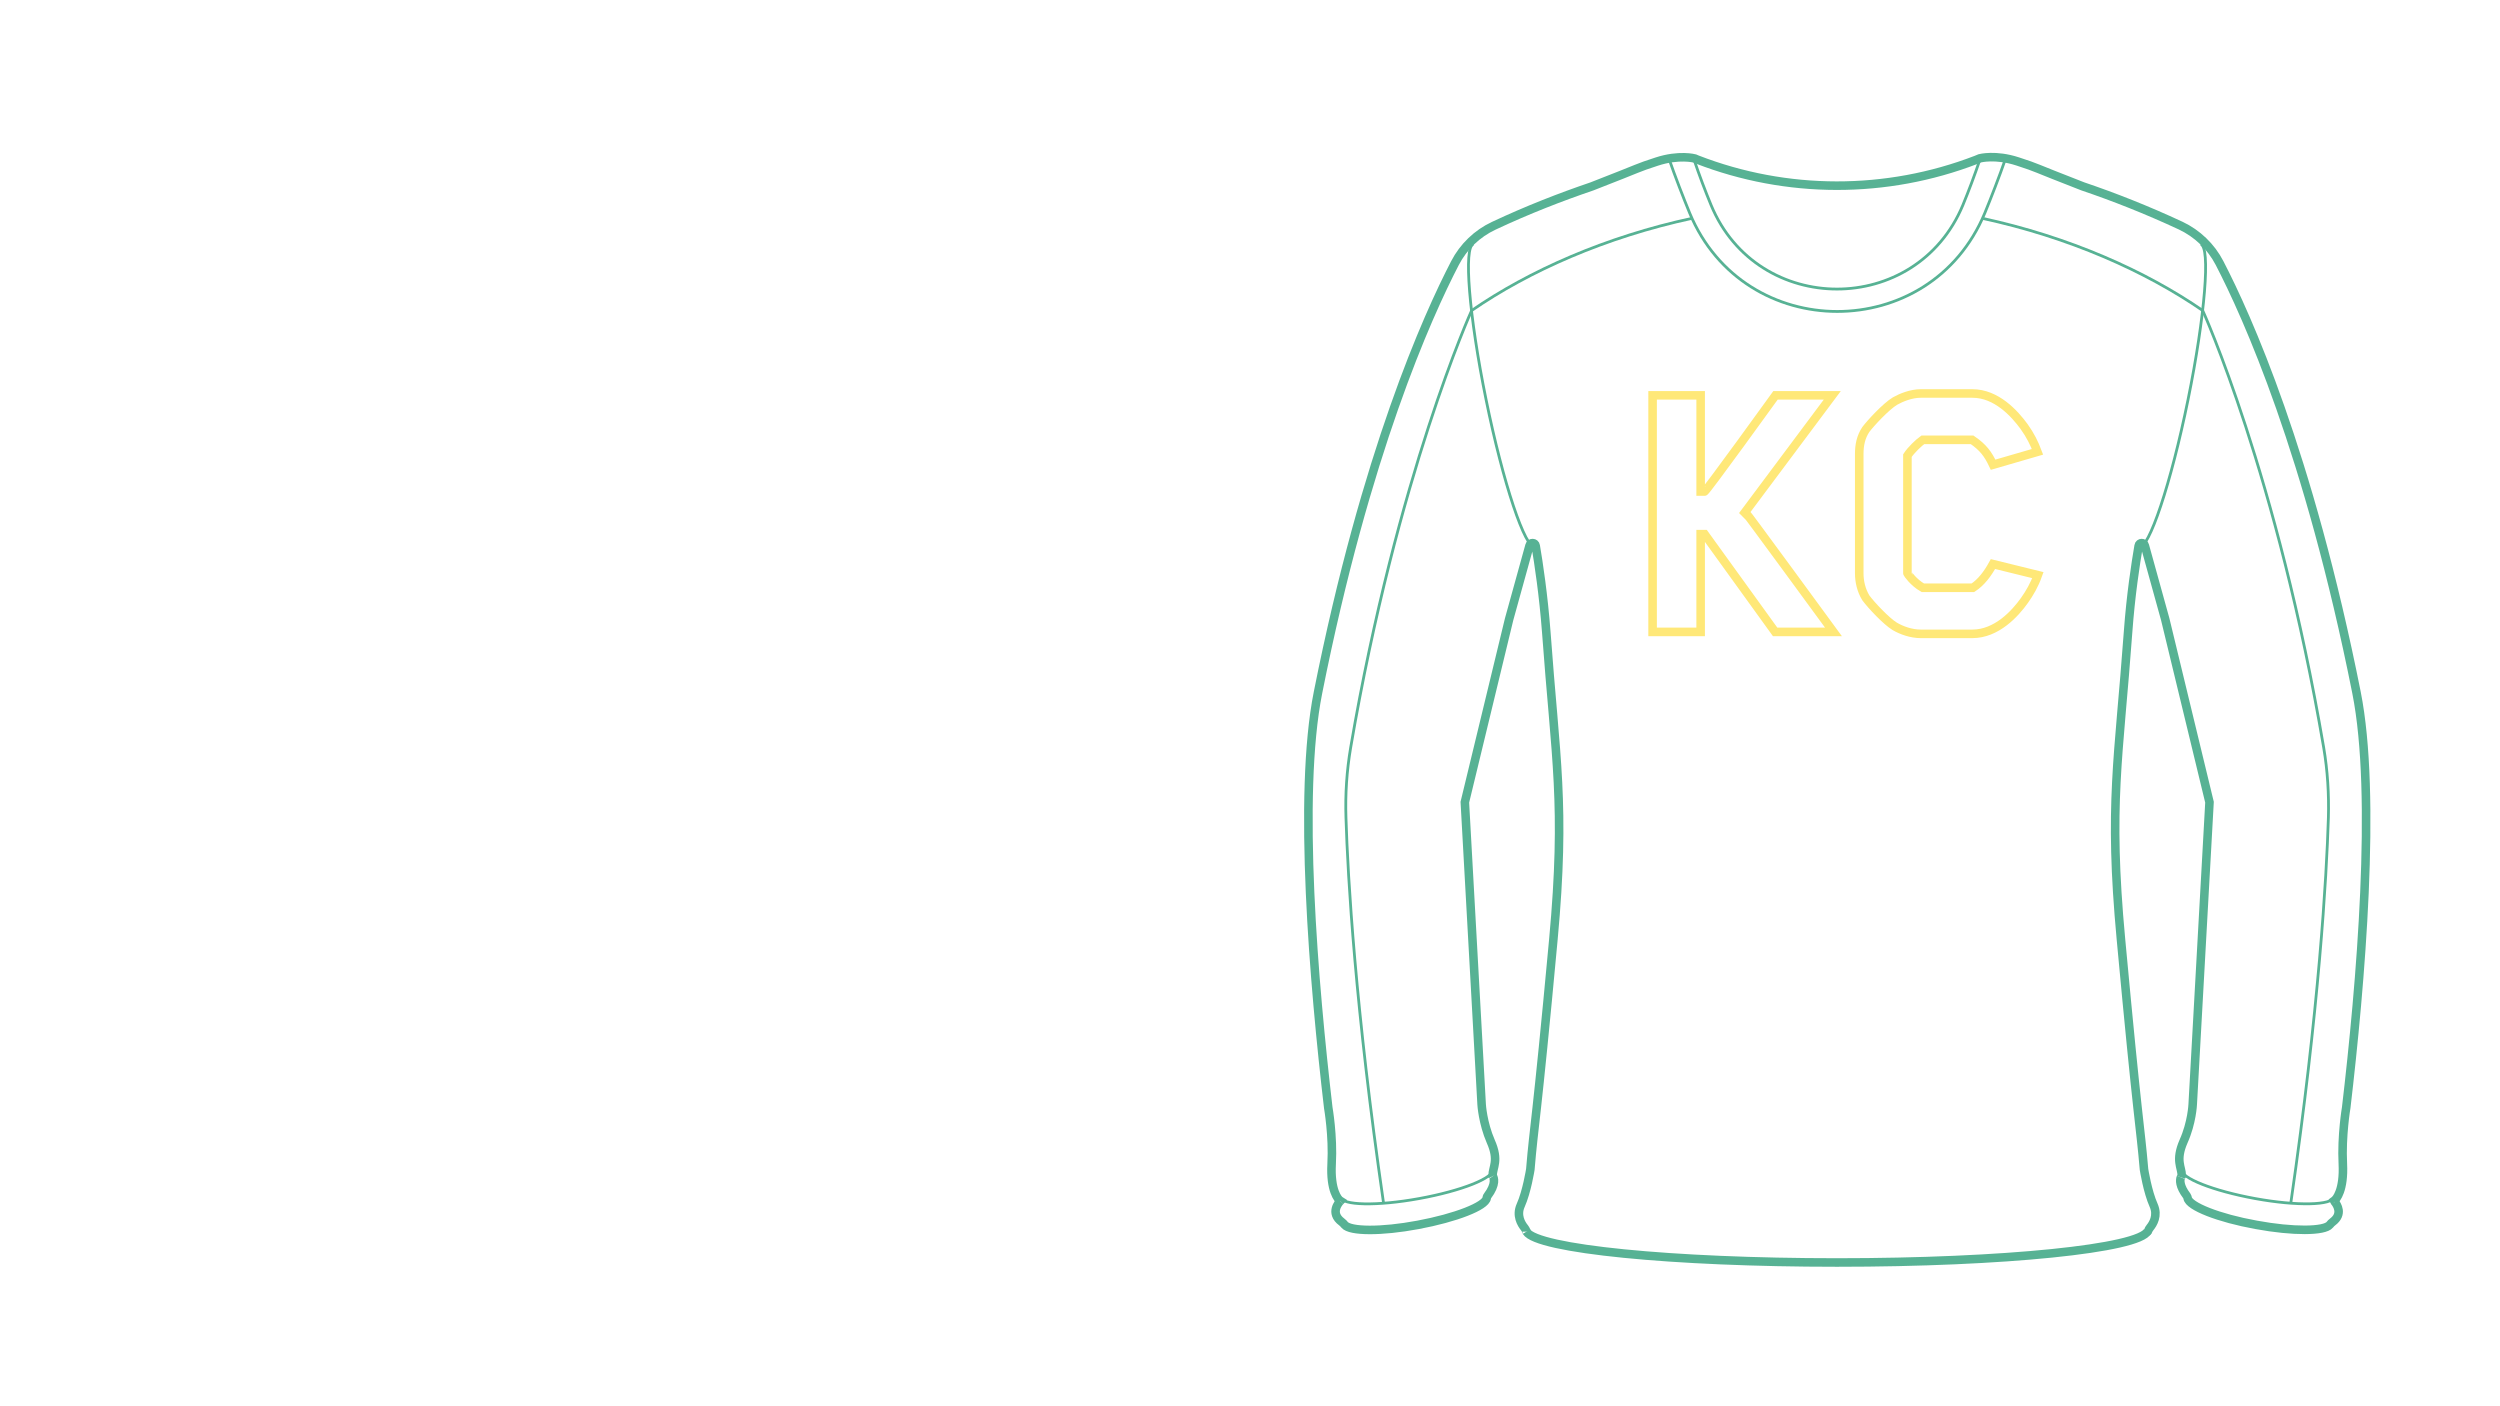 <?xml version="1.0" encoding="utf-8"?>
<!-- Generator: Adobe Illustrator 26.0.1, SVG Export Plug-In . SVG Version: 6.00 Build 0)  -->
<svg version="1.1" baseProfile="tiny" id="Layer_1" xmlns="http://www.w3.org/2000/svg" xmlns:xlink="http://www.w3.org/1999/xlink"
	 x="0px" y="0px" viewBox="0 0 1920 1080" overflow="visible" xml:space="preserve">
<g>
	<path fill="none" stroke="#57B294" stroke-width="2.147" stroke-miterlimit="10" d="M1146.4,898.1c1.2,6.5-24,16.5-56.5,22.4
		c-32.4,5.9-59.5,5.3-60.5-1.2"/>
	<path fill="none" stroke="#57B294" stroke-width="2.147" stroke-miterlimit="10" d="M1179.2,420.5c-7.8,1.6-24.8-49.3-37.9-113.6
		s-17.4-117.8-9.7-119.4"/>
	<path fill="none" stroke="#57B294" stroke-width="2.147" stroke-miterlimit="10" d="M1299.8,167.6
		c-66.8,14.4-125.5,40.5-169.6,70.9c0,0-57.1,125.9-92.9,335.7c-3,17.7-4.2,35.7-3.6,53.8c1.4,45.8,7.2,146.5,28.8,295.5"/>
	<path fill="none" stroke="#57B294" stroke-width="2.147" stroke-miterlimit="10" d="M1300.8,122c4.3,12.7,8.8,24.6,13.3,35.5
		c17.8,43,57.3,64.5,96.7,64.5l0,0c39.4,0,78.8-21.5,96.7-64.5c4.5-10.9,9-22.9,13.3-35.5"/>
	<path fill="none" stroke="#57B294" stroke-width="2.147" stroke-miterlimit="10" d="M1281.8,122c4.5,13,11.2,30.3,15.9,41.7
		c20.9,50.3,67.1,75.5,113.3,75.5l0,0c46.2,0,92.3-25.1,113.3-75.5c4.7-11.4,11.4-28.7,15.9-41.7"/>
	<path fill="none" stroke="#57B294" stroke-width="6.569" stroke-miterlimit="10" d="M1172.3,945.9c8.2,13.3,111.9,23.7,238.5,23.7
		c128,0,232.4-10.7,238.7-24.2"/>
	<path fill="none" stroke="#57B294" stroke-width="6.569" stroke-miterlimit="10" d="M1146.5,903.3c-0.1-0.2-0.2-0.3-0.2-0.3
		c0-6.7,5.2-11.5-1.4-26.4c-6.2-14.3-7-28.3-7-28.3L1125,616.1l34-140.5l15.7-56.7c0.6-2.5,4.3-2.4,4.7,0.2
		c2.3,13.4,6,38.2,8.1,65.8c7.1,98.1,15.1,132.4,5.5,236.6c-13.2,142.6-14.8,141.5-17.7,176.6c0,0-2.7,17.2-7.4,27.6
		c-3.5,7.8,0.5,14.3,2.8,17.1c0.6,0.8,1.2,1.7,1.6,2.7c0.1,0.1,0.2,0.3,0.2,0.4"/>
	<path fill="none" stroke="#57B294" stroke-width="6.569" stroke-miterlimit="10" d="M1029.3,922.4c-1,1.1-8.2,9.1,1.2,16.1
		c0.9,0.6,1.5,1.4,2.1,2.1c4.2,5.2,28.2,5.4,56.4,0.1c29-5.4,52-14.4,52.8-20.6c0.1-0.5,0.2-1.2,0.6-1.6c7-9.3,4.8-14.2,4.1-15.2"/>
	<path fill="none" stroke="#57B294" stroke-width="6.569" stroke-miterlimit="10" d="M1793.2,923c-0.4-0.4-0.6-0.8-0.6-0.8
		c1.7-1.2,7.7-8.2,6.7-28.4c-1.1-21.5,2.6-43.2,2.6-43.2c11.1-94.3,23.6-239.8,7.9-318.7c-36.7-184.3-84.2-289.4-105.2-329.9
		c-6.5-12.6-17.1-22.7-29.8-28.7c-26.2-12.2-51.4-22.1-75.3-30.2c-41.5-16.1-32.8-13.5-49.9-19.1s-29.1-2.4-29.1-2.4
		c-1,0.4-1.9,0.8-2.9,1.2c-68.9,26.5-145.4,26.4-214.2-0.3c-0.6-0.2-1.3-0.5-1.9-0.8c0,0-12-3.2-29.1,2.4s-8.4,3-49.9,19.1
		c-23.8,8.1-49.1,17.9-75.3,30.2c-12.8,6-23.3,16.1-29.8,28.7c-21,40.5-68.5,145.6-105.2,329.9c-15.7,78.9-3.1,224.4,7.9,318.7
		c0,0,3.8,21.7,2.6,43.2c-1.1,20.2,4.9,27.3,6.7,28.4c0,0,0,0-0.1,0.1"/>
	<path fill="none" stroke="#57B294" stroke-width="6.569" stroke-miterlimit="10" d="M1674.9,904.2c-0.8,2-1.2,6.7,4.6,14.3
		c0.3,0.4,0.5,1.1,0.6,1.6c0.9,6.3,23.8,15.4,52.8,20.6c28.1,5.2,52.3,5,56.4-0.1c0.6-0.8,1.4-1.6,2.1-2.1
		c8.2-6.1,3.5-13.2,1.7-15.5"/>
	<path fill="none" stroke="#57B294" stroke-width="6.569" stroke-miterlimit="10" d="M1649.6,945.5
		C1649.7,945.5,1649.7,945.5,1649.6,945.5c0.4-1,1-1.9,1.6-2.7c2.3-2.8,6.3-9.2,2.8-17.1c-4.7-10.4-7.4-27.6-7.4-27.6
		c-3-35.1-4.5-34-17.7-176.6c-9.7-104.2-1.6-138.5,5.5-236.6c2-27.6,5.8-52.4,8.1-65.8c0.4-2.6,4.1-2.7,4.7-0.2l15.7,56.7l34,140.5
		L1684,848.2c0,0-0.6,14.1-7,28.3c-6.5,14.9-1.4,19.8-1.4,26.4c0,0-0.3,0.4-0.6,1.3"/>
	<path fill="none" stroke="#57B294" stroke-width="2.147" stroke-miterlimit="10" d="M1792.5,919.3c-1.2,6.4-28.2,7.1-60.5,1.2
		c-32.3-5.9-57.6-15.9-56.5-22.4"/>
	<path fill="none" stroke="#57B294" stroke-width="2.147" stroke-miterlimit="10" d="M1690.1,187.6c7.7,1.6,3.4,55.1-9.7,119.4
		s-30.1,115.2-37.9,113.6"/>
	<path fill="none" stroke="#57B294" stroke-width="2.147" stroke-miterlimit="10" d="M1759.4,923.5c21.6-149,27.4-249.7,28.8-295.5
		c0.5-18-0.6-36.1-3.6-53.8c-35.7-209.8-92.9-335.7-92.9-335.7c-44.1-30.4-102.8-56.5-169.6-70.9"/>
</g>
<g>
	<path fill="none" stroke="#FFE878" stroke-width="6.569" stroke-miterlimit="10" d="M1363.3,485.3l-54.2-75.1h-3v75.1h-36.9V303.6
		h36.9v73.9h3c1.2,0,54.5-73.9,54.5-73.9h43.6l-66.9,89.6c0.9,0.6,67.8,92.1,67.8,92.1L1363.3,485.3L1363.3,485.3z"/>
	<path fill="none" stroke="#FFE878" stroke-width="6.569" stroke-miterlimit="10" d="M1530.7,356.9c-3.9-8.2-7.6-13.3-16.1-19.1
		h-37.9c-3,2.1-9.1,7.9-11.8,12.1v90.3c0,0.3,4.5,7,11.8,11.2h38.5c6.4-4.2,11.2-10.6,15.4-18.2l34.5,8.5
		c-2.7,7.6-6.4,13.9-10.3,19.4c-7.3,10.3-21.5,25.7-40,25.7h-39.7c-7.3,0-14.8-2.7-20-5.8c-6.4-3.9-17.9-16.1-22.1-21.8
		c-3.6-5.8-5.1-12.7-5.1-18.8v-91.8c0-6.7,1.2-13,5.1-18.8c3.6-4.8,15.4-17.6,22.4-21.8c4.8-2.7,12.4-5.8,19.7-5.8h39.7
		c18.5,0,32.4,15.4,39.7,25.4c4.8,6.7,7.9,13,10.3,19.4L1530.7,356.9z"/>
</g>
</svg>
